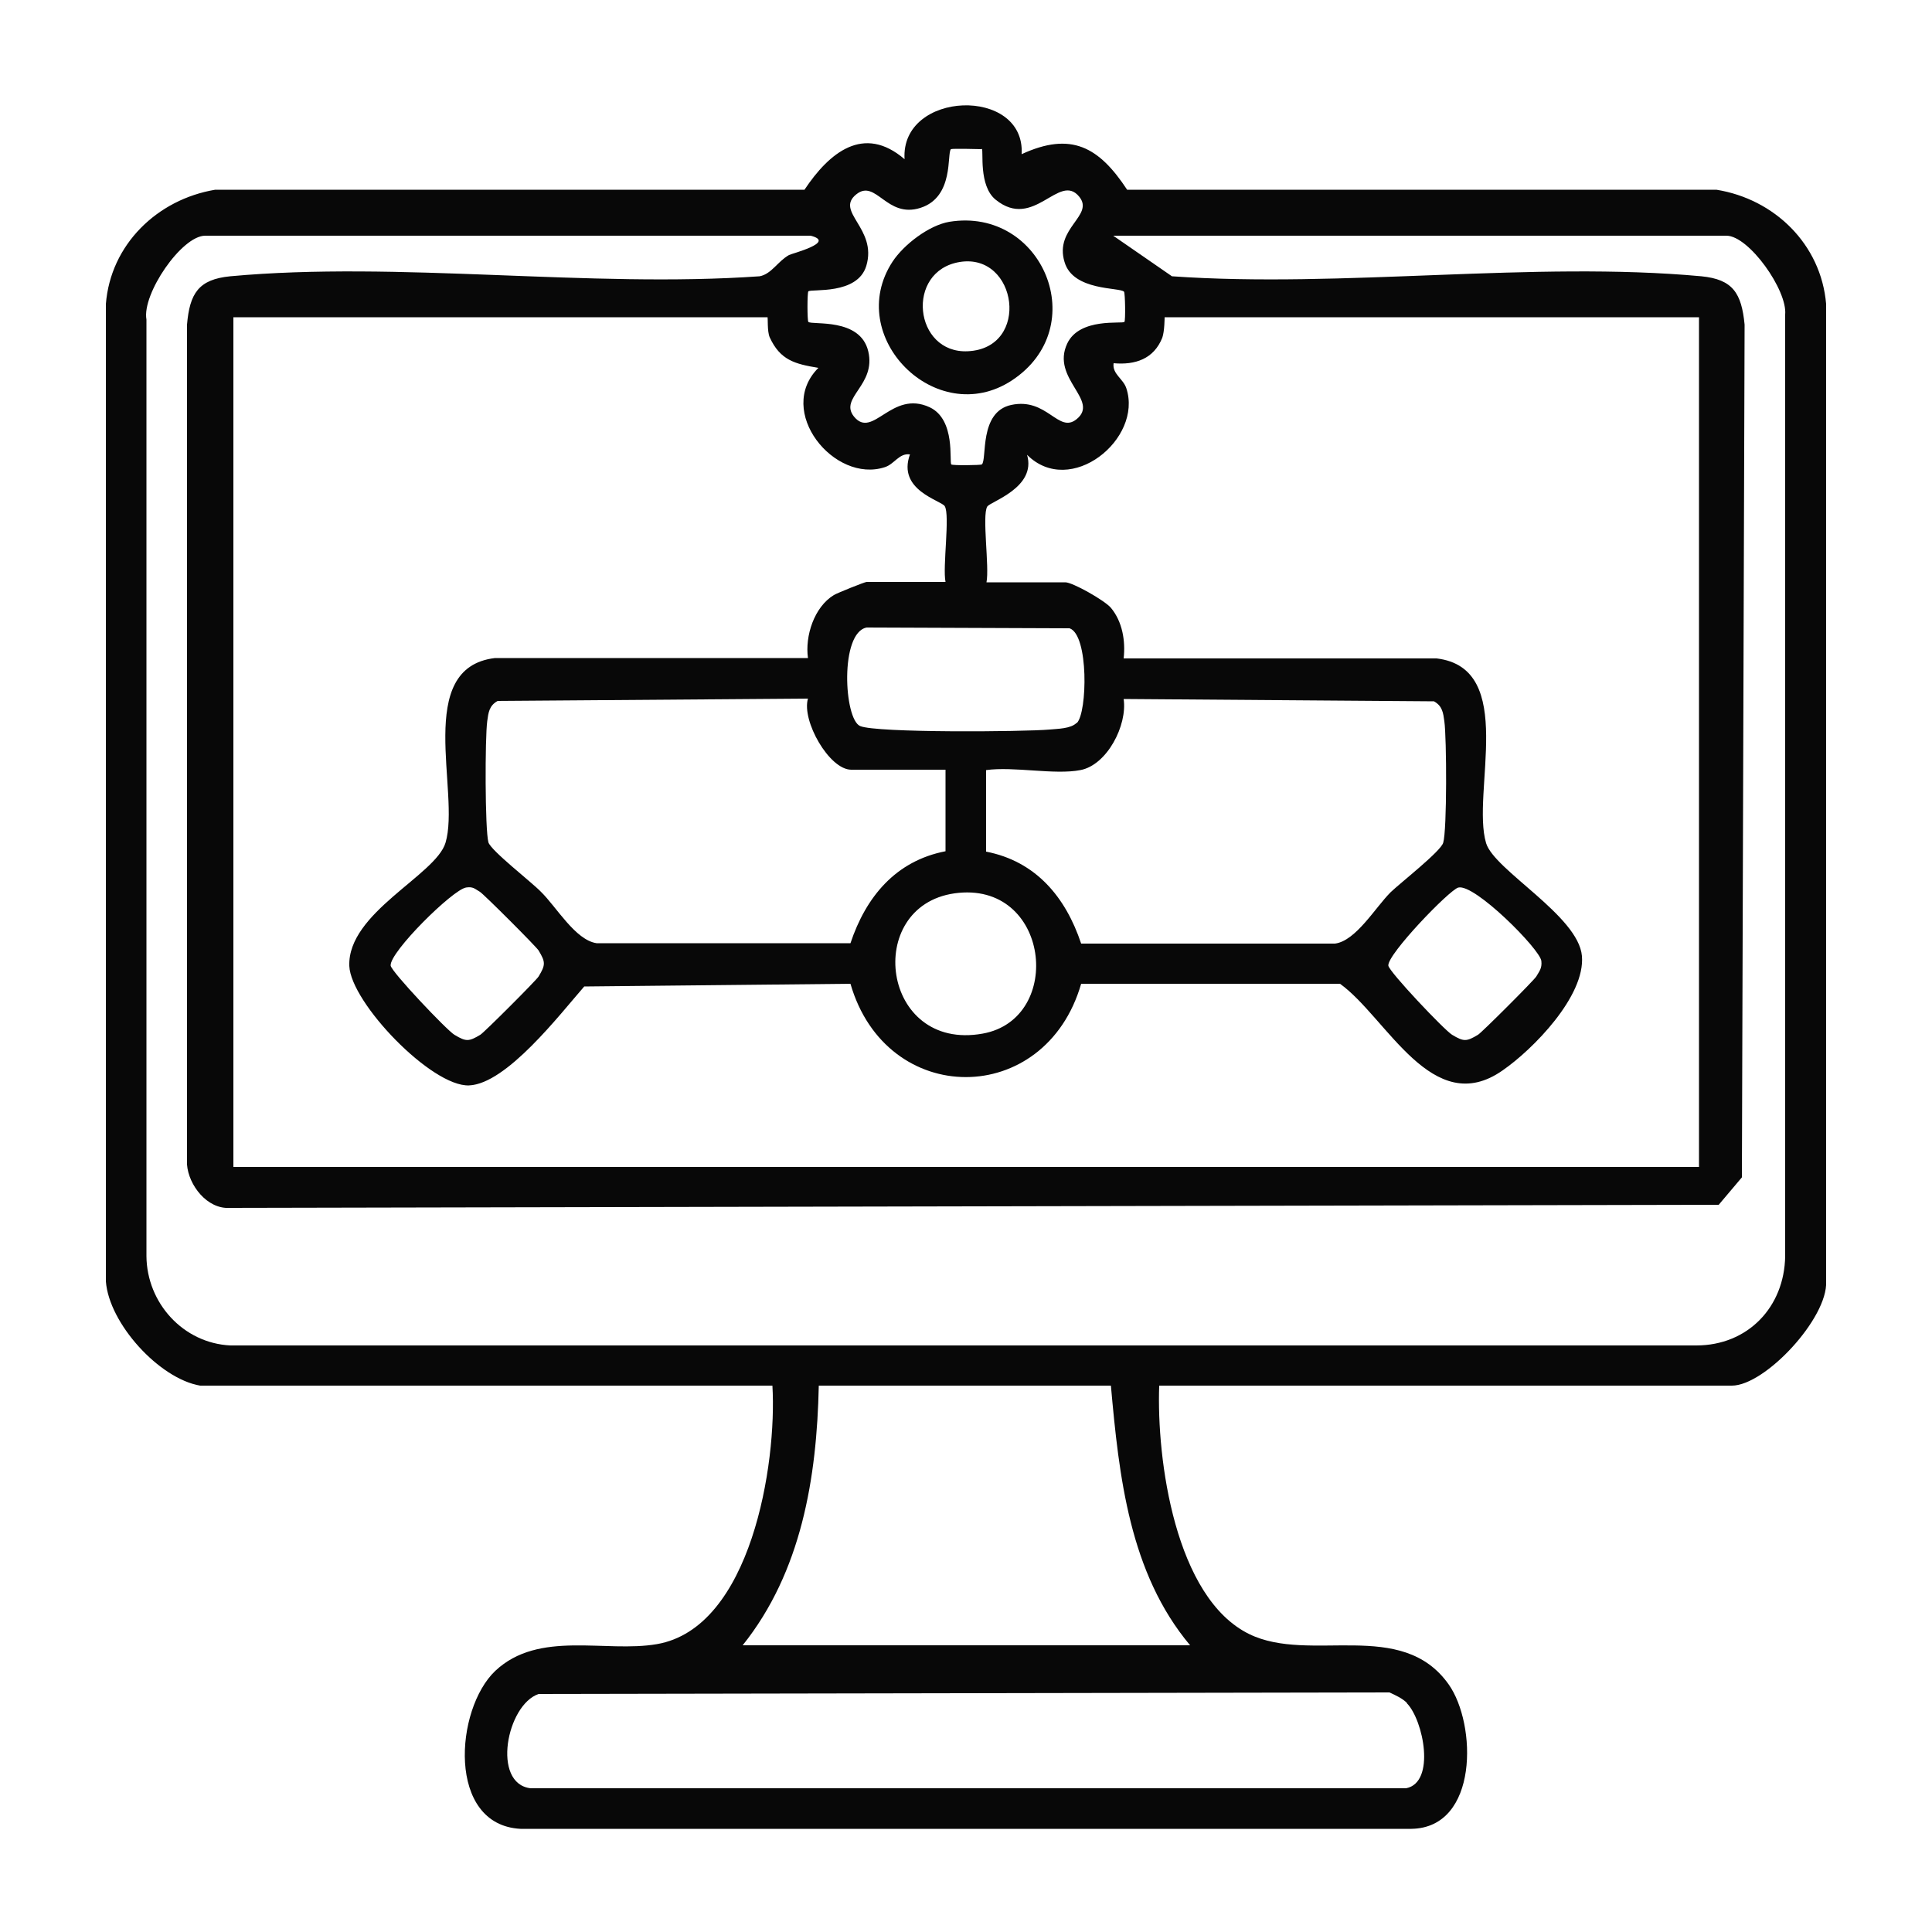 <svg xmlns="http://www.w3.org/2000/svg" id="Capa_1" data-name="Capa 1" viewBox="0 0 50 50"><path d="M5.18,35.86c-1.06-.18-2.36-1.61-2.44-2.7V7.87c.12-1.54,1.33-2.71,2.83-2.96h15.25c.64-.96,1.53-1.7,2.59-.79-.11-1.78,3.13-1.89,3.03-.13,1.28-.59,2-.19,2.73.92h15.25c1.5.24,2.71,1.41,2.84,2.96v25.29c.05.95-1.58,2.7-2.44,2.7h-14.82c-.07,1.91.41,5.49,2.33,6.43,1.58.77,3.94-.42,5.16,1.3.73,1.03.78,3.71-.96,3.74H13.47c-1.91-.1-1.7-3.1-.65-4.09,1.13-1.06,2.85-.46,4.18-.69,2.44-.42,3.11-4.67,2.99-6.69H5.18ZM25.4,3.86s-.76-.02-.79,0c-.11.11.09,1.24-.79,1.52s-1.15-.76-1.66-.35c-.56.45.55.88.26,1.85-.23.76-1.42.59-1.5.66-.03.03-.03.76,0,.79.09.09,1.34-.12,1.55.76s-.76,1.2-.37,1.69c.49.6.97-.7,1.96-.24.68.32.5,1.42.56,1.48.03.03.76.02.79,0,.14-.13-.08-1.36.76-1.54.93-.2,1.22.75,1.69.37.61-.49-.67-1.05-.24-1.96.32-.68,1.43-.5,1.48-.56.03-.03.02-.74-.01-.78-.1-.12-1.32-.01-1.54-.77-.27-.88.78-1.2.38-1.69-.52-.64-1.17.88-2.16.08-.45-.36-.31-1.27-.36-1.32ZM20.98,6.1H5.31c-.61,0-1.64,1.51-1.52,2.17v24.24c.01,1.21.95,2.25,2.17,2.31h37.94c1.33,0,2.28-.99,2.3-2.31V8.14c.06-.63-.94-2.04-1.52-2.04h-15.87l1.52,1.05c4.41.31,9.36-.4,13.7,0,.82.08,1.04.44,1.12,1.25l-.07,22.07-.6.71-38.53.08c-.59.04-1.07-.59-1.11-1.12V8.4c.07-.81.3-1.17,1.12-1.25,4.34-.4,9.29.31,13.7,0,.31-.06.47-.39.76-.55.07-.04,1.23-.33.56-.5ZM19.86,8.21H6.04v21.99h37.93V8.21h-13.83s0,.36-.06.53c-.22.55-.7.71-1.26.66-.04.28.25.4.33.65.43,1.31-1.45,2.84-2.57,1.72.25.85-.95,1.21-1.03,1.34-.14.23.06,1.57-.02,1.96h2.04c.19,0,1.02.47,1.18.66.3.36.38.86.33,1.31h8.1c2.1.25.89,3.48,1.28,4.78.21.7,2.39,1.88,2.48,2.92s-1.27,2.42-2.05,2.96c-1.82,1.28-3-1.37-4.21-2.24h-6.7c-.93,3.22-5.04,3.22-5.97,0l-6.89.07c-.63.72-2.01,2.52-2.98,2.56s-3.06-2.14-3.1-3.09c-.05-1.38,2.24-2.35,2.49-3.19.39-1.3-.83-4.53,1.28-4.78h8.1c-.08-.57.16-1.32.67-1.63.08-.05.8-.34.85-.34h2.04c-.08-.38.12-1.73-.02-1.96-.09-.15-1.24-.41-.9-1.34-.28-.04-.4.25-.65.33-1.31.43-2.84-1.45-1.72-2.57-.61-.1-.99-.2-1.26-.79-.07-.16-.04-.51-.06-.53ZM27.87,18.71c.27-.27.31-2.28-.19-2.45l-5.25-.02c-.7.13-.59,2.37-.17,2.55s4.23.15,4.91.09c.2-.02.54-.02.69-.17ZM24.47,22.03v-2.11h-2.44c-.57,0-1.29-1.27-1.12-1.84l-8.03.06c-.22.12-.24.3-.27.52-.06.43-.06,2.81.03,3.14.07.22,1.12,1.03,1.36,1.28.4.39.89,1.25,1.44,1.33h6.57c.4-1.2,1.17-2.13,2.46-2.38ZM27.96,19.93c-.67.13-1.72-.1-2.44,0v2.11c1.29.25,2.06,1.18,2.46,2.38h6.57c.54-.07,1.04-.93,1.44-1.33.25-.24,1.3-1.06,1.36-1.28.1-.33.09-2.71.03-3.14-.03-.22-.05-.4-.27-.52l-8.03-.06c.1.68-.43,1.71-1.12,1.84ZM12.06,22.97c-.34.05-1.98,1.67-1.95,2.02.02.16,1.45,1.67,1.65,1.79.3.18.37.18.67,0,.09-.05,1.46-1.42,1.51-1.51.18-.3.18-.37,0-.67-.05-.09-1.42-1.46-1.52-1.52-.14-.08-.17-.14-.37-.11ZM37.74,22.97c-.23.06-1.84,1.73-1.81,2.02.02.16,1.45,1.67,1.65,1.79.3.18.37.18.67,0,.09-.05,1.46-1.42,1.51-1.51.08-.14.15-.21.13-.4-.03-.3-1.73-2.01-2.15-1.9ZM24.7,23.12c-2.36.34-1.89,4.1.73,3.63,2.13-.38,1.74-3.98-.73-3.63ZM19.21,42.58h11.59c-1.57-1.87-1.84-4.37-2.05-6.72h-7.56c-.05,2.39-.45,4.82-1.97,6.72ZM36.41,44.07c-.12-.12-.3-.2-.45-.27l-22.02.04c-.83.28-1.22,2.32-.21,2.44h22.66c.77-.15.45-1.76.02-2.2Z" fill="#080808"></path><path d="M24.57,5.74c2.41-.39,3.72,2.73,1.61,4.11-1.95,1.27-4.35-1.14-3.08-3.08.29-.44.94-.94,1.47-1.03ZM24.84,6.78c-1.42.23-1.19,2.38.21,2.31,1.63-.08,1.28-2.55-.21-2.31Z" fill="#080808"></path></svg>